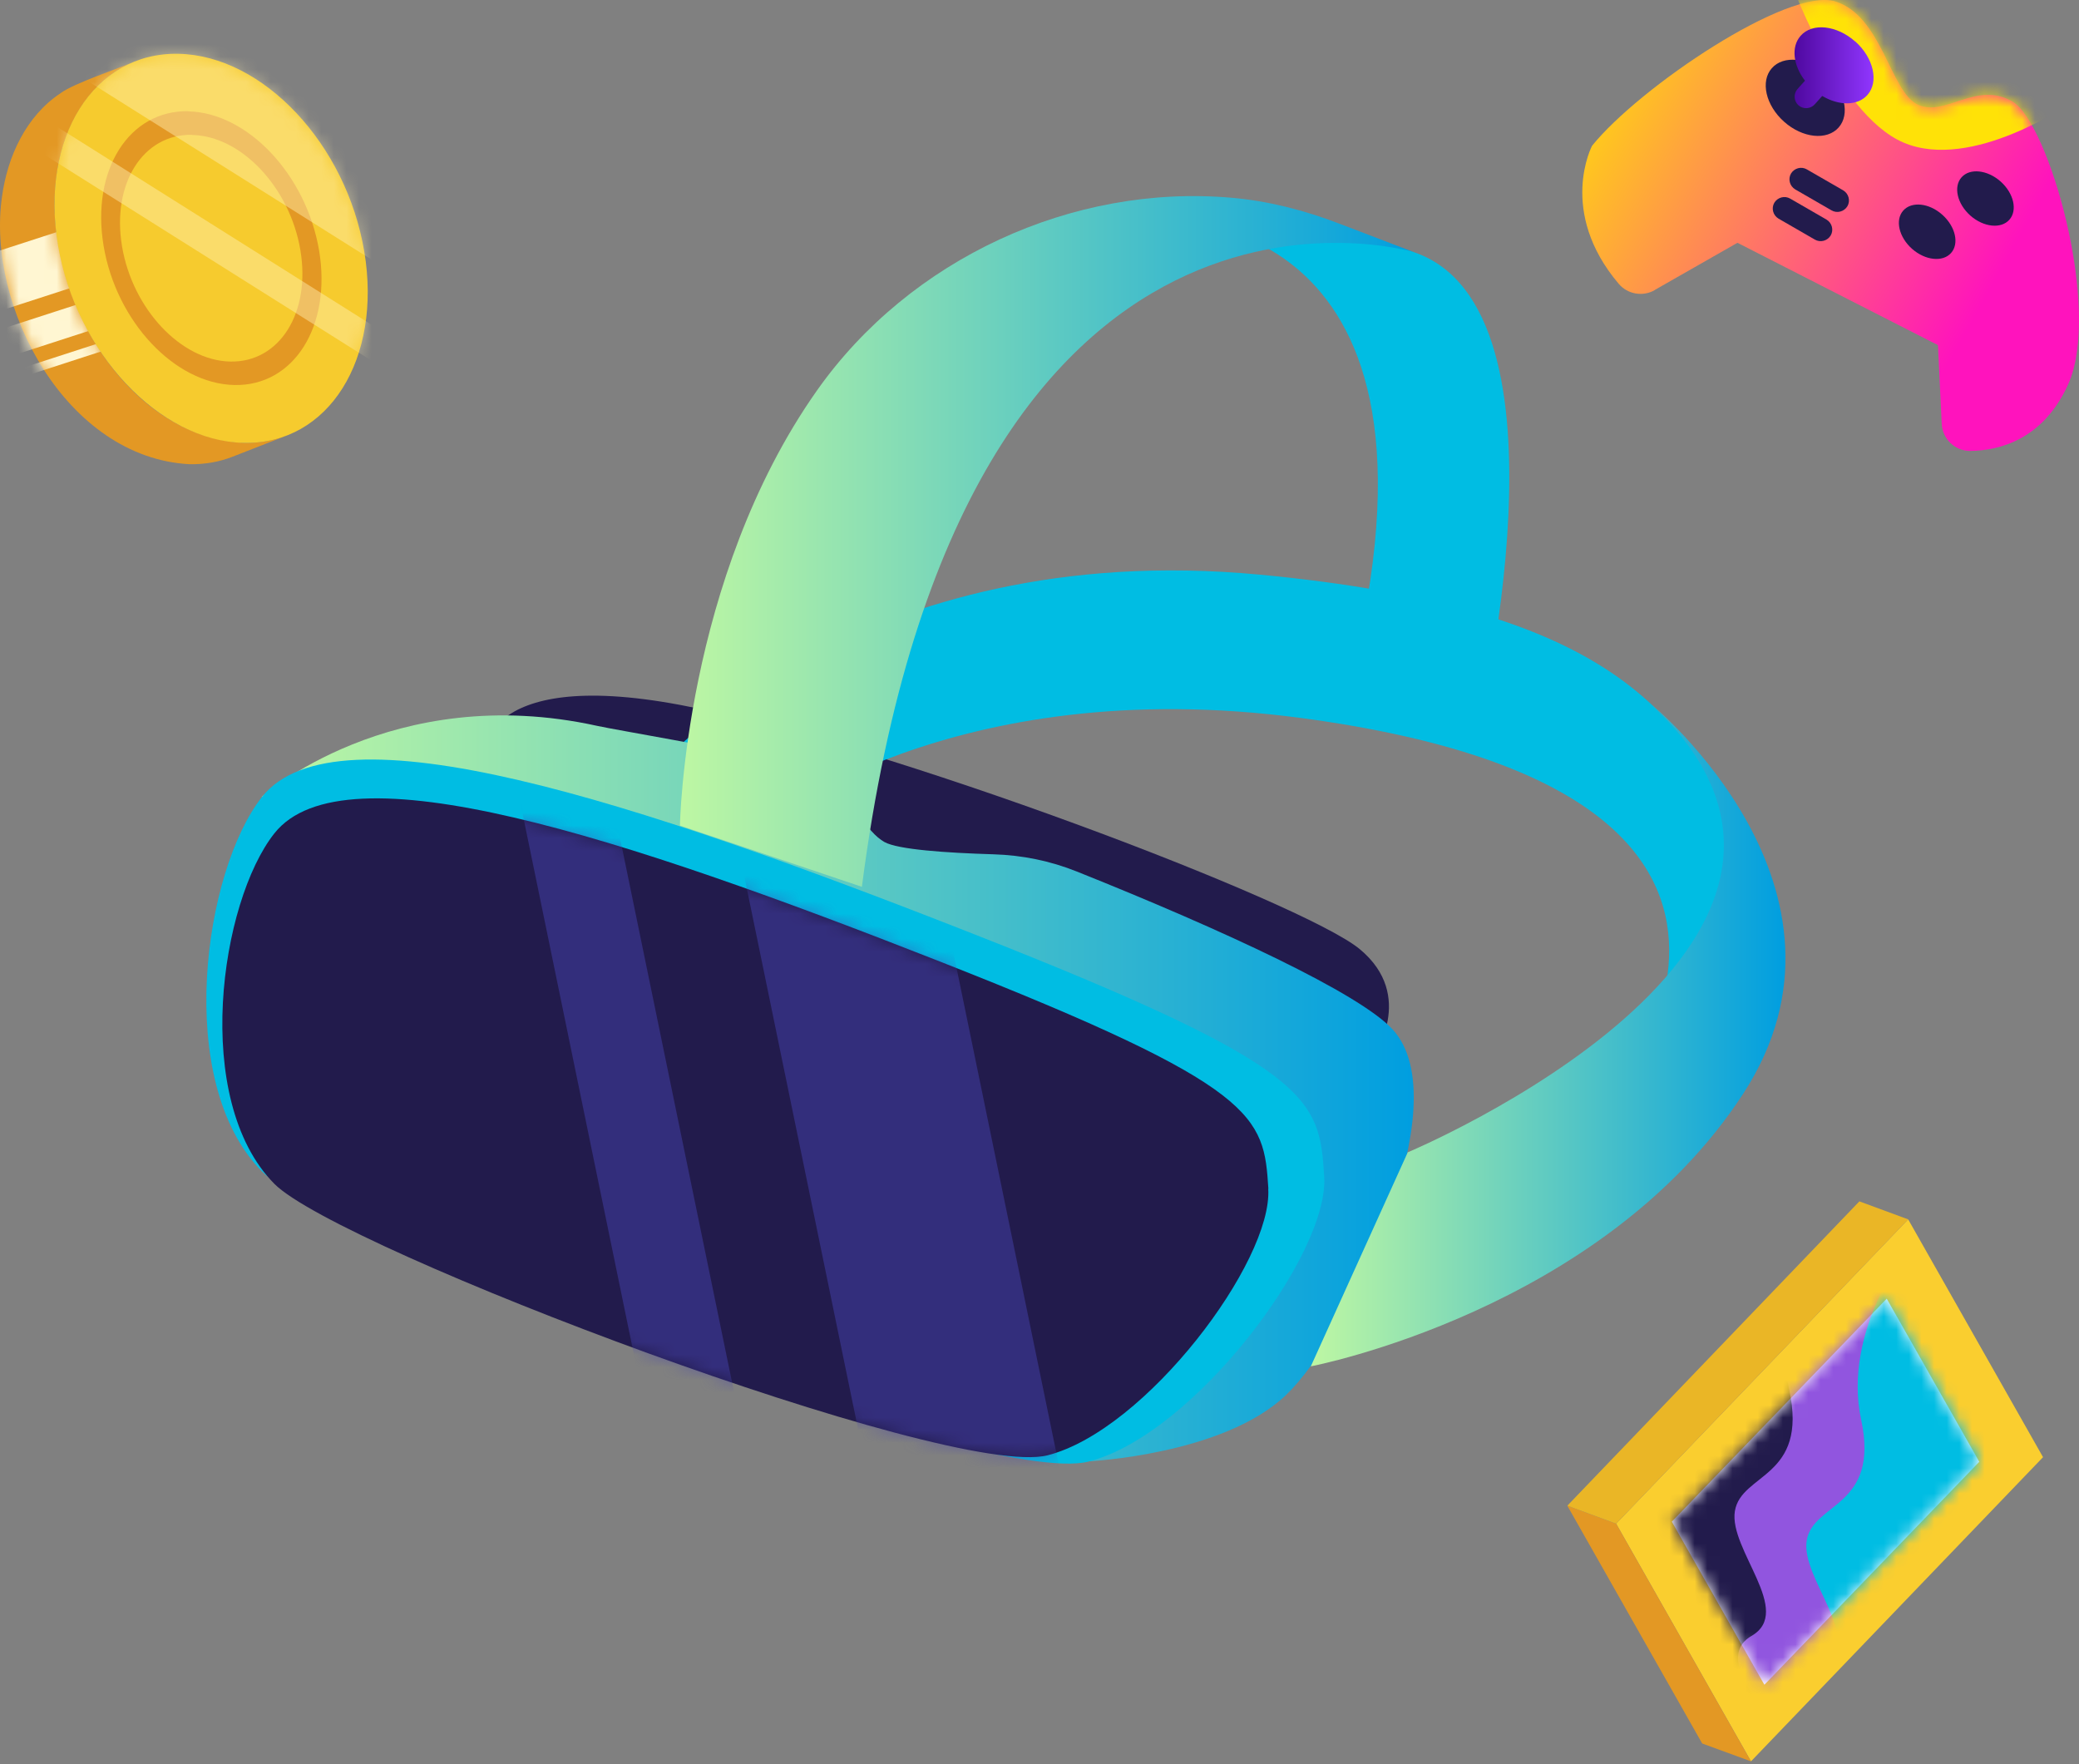 <?xml version="1.0" encoding="UTF-8"?> <svg xmlns="http://www.w3.org/2000/svg" width="165" height="140" viewBox="0 0 165 140" fill="none"><rect x="0" y="0" width="165" height="140" fill="#808080" stroke="none"/><path d="M131.325 23.014L137.893 19.267L153.807 27.389L154.104 33.626C154.161 34.849 155.177 35.808 156.4 35.785C158.662 35.751 162.123 34.906 164.122 30.542C166.852 24.59 162.603 9.705 159.701 8.049C156.811 6.392 154.378 9.328 152.196 8.3C150.014 7.272 149.363 1.24 145.639 0.109C141.903 -1.022 130.125 6.906 126.355 11.567C126.355 11.567 123.602 16.776 128.469 22.522C129.177 23.356 130.377 23.562 131.325 23.025V23.014Z" fill="url(#paint0_linear_122_3928)"></path><mask id="mask0_122_3928" style="mask-type:luminance" maskUnits="userSpaceOnUse" x="125" y="0" width="40" height="36"><path d="M131.325 23.014L137.893 19.267L153.807 27.389L154.104 33.626C154.161 34.849 155.177 35.808 156.4 35.785C158.662 35.751 162.123 34.906 164.122 30.542C166.852 24.59 162.603 9.705 159.701 8.049C156.811 6.392 154.378 9.328 152.196 8.3C150.014 7.272 149.363 1.24 145.639 0.109C141.903 -1.022 130.125 6.906 126.355 11.567C126.355 11.567 123.602 16.776 128.469 22.522C129.177 23.356 130.377 23.562 131.325 23.025V23.014Z" fill="white"></path></mask><g mask="url(#mask0_122_3928)"><path d="M141.834 -2.244C141.834 -2.244 145.65 8.997 151.076 11.316C156.514 13.635 164.316 8.174 164.316 8.174C164.316 8.174 148.666 -5.694 141.834 -2.244Z" fill="#FFE207"></path></g><path d="M140.623 5.41C139.698 6.449 140.132 8.357 141.594 9.659C143.056 10.962 144.998 11.167 145.924 10.116C146.849 9.077 146.415 7.169 144.953 5.867C143.49 4.564 141.548 4.359 140.623 5.41Z" fill="#221B4C"></path><path d="M155.68 14.069C155.017 14.811 155.326 16.171 156.377 17.108C157.428 18.033 158.81 18.181 159.472 17.439C160.135 16.696 159.827 15.337 158.776 14.4C157.725 13.475 156.342 13.326 155.68 14.069Z" fill="#221B4C"></path><path d="M151.053 16.708C150.39 17.45 150.699 18.81 151.75 19.747C152.801 20.672 154.183 20.82 154.846 20.078C155.508 19.335 155.2 17.976 154.149 17.039C153.098 16.102 151.715 15.965 151.053 16.708Z" fill="#221B4C"></path><path d="M142.474 15.028L145.364 16.696C145.798 16.948 146.358 16.799 146.621 16.365C146.872 15.931 146.724 15.371 146.29 15.108L143.399 13.441C142.965 13.189 142.406 13.338 142.143 13.772C141.891 14.206 142.04 14.766 142.474 15.028Z" fill="#221B4C"></path><path d="M147.238 3.296C145.775 1.994 143.833 1.788 142.908 2.839C142.131 3.719 142.314 5.181 143.251 6.404L142.657 7.066C142.326 7.443 142.36 8.026 142.737 8.357C143.114 8.688 143.696 8.654 144.028 8.277L144.622 7.615C145.947 8.403 147.432 8.414 148.209 7.535C149.134 6.495 148.7 4.587 147.238 3.285V3.296Z" fill="url(#paint1_linear_122_3928)"></path><path d="M141.149 17.347L144.039 19.015C144.473 19.267 145.033 19.118 145.296 18.684C145.547 18.25 145.398 17.69 144.964 17.427L142.074 15.759C141.64 15.508 141.08 15.657 140.818 16.091C140.566 16.525 140.715 17.085 141.149 17.347Z" fill="#221B4C"></path><path d="M108.969 83.845C108.969 83.845 112.43 79.047 107.906 75.311C103.371 71.576 70.14 58.964 53.964 55.937C37.788 52.91 38.29 60.255 38.29 60.255L108.98 83.845H108.969Z" fill="#221B4C"></path><path d="M52.398 60.689C52.398 60.689 68.323 42.617 99.932 45.598C127.612 48.203 132.33 56.302 137.528 64.15C142.726 71.998 126.79 88.997 126.79 88.997C126.79 88.997 149.797 63.179 103.245 56.976C75.451 53.275 60.646 65.441 60.646 65.441L52.398 60.7V60.689Z" fill="#00BDE3"></path><path d="M117.216 58.359C117.216 58.359 125.544 24.545 112.213 20.009C98.881 15.474 93.455 17.69 93.455 17.69C93.455 17.69 117.262 17.302 106.615 55.948L117.216 58.37V58.359Z" fill="#00BDE3"></path><path d="M110.522 81.686C107.872 78.818 97.122 73.826 85.47 69.165C83.368 68.32 81.129 67.863 78.856 67.795C75.063 67.68 71.271 67.418 70.197 66.823C69.854 66.629 69.5 66.332 69.157 65.944C66.701 63.248 63.628 61.169 60.144 60.118C57.791 59.41 48.96 57.947 47.407 57.605C31.093 54.006 20.778 63.236 20.778 63.236C20.778 63.236 25.176 71.29 35.789 73.883C46.401 76.488 86.361 115.968 86.361 115.968C86.361 115.968 97.088 115.466 102.069 110.702C107.05 105.938 115.926 87.523 110.511 81.674L110.522 81.686Z" fill="url(#paint2_linear_122_3928)"></path><path d="M105.096 93.373C104.708 87.204 104.331 84.759 77.279 74.124C50.228 63.488 26.695 55.777 20.789 63.248C16.197 69.063 13.741 85.833 20.789 92.961C26.261 98.502 78.045 118.093 86.373 115.991C94.701 113.889 105.485 99.553 105.096 93.384V93.373Z" fill="#00BDE3"></path><path d="M100.664 94.332C100.298 88.563 99.944 86.267 74.629 76.317C49.315 66.367 27.29 59.147 21.772 66.138C17.477 71.576 15.181 87.272 21.772 93.943C26.89 99.118 75.349 117.465 83.14 115.488C90.931 113.512 101.018 100.101 100.653 94.332H100.664Z" fill="#221B4C"></path><mask id="mask1_122_3928" style="mask-type:luminance" maskUnits="userSpaceOnUse" x="17" y="63" width="84" height="53"><path d="M100.664 94.332C100.298 88.563 99.944 86.267 74.629 76.317C49.315 66.367 27.29 59.147 21.772 66.138C17.477 71.576 15.181 87.272 21.772 93.943C26.89 99.118 75.349 117.465 83.14 115.488C90.931 113.512 101.018 100.101 100.653 94.332H100.664Z" fill="white"></path></mask><g mask="url(#mask1_122_3928)"><path opacity="0.49" d="M73.43 64.728L58.705 67.758L71.2 128.471L85.925 125.44L73.43 64.728Z" fill="#4742AD"></path><path opacity="0.49" d="M47.862 59.959L40.824 61.408L53.32 122.12L60.358 120.672L47.862 59.959Z" fill="#4742AD"></path></g><path d="M53.964 65.51C53.964 65.51 54.283 45.953 64.839 30.988C72.219 20.523 85.127 14.594 97.716 15.691C100.652 15.942 103.52 16.685 106.261 17.736L112.213 20.009C112.213 20.009 76.331 9.214 68.403 70.376L53.952 65.51H53.964Z" fill="url(#paint3_linear_122_3928)"></path><path d="M111.71 91.453C111.71 91.453 151.202 74.912 131.119 55.948C131.119 55.948 148.917 70.559 138.35 86.792C127.132 104.031 104.034 108.429 104.034 108.429L111.722 91.453H111.71Z" fill="url(#paint4_linear_122_3928)"></path><path d="M162.146 115.637L138.968 139.775L128.264 120.915L151.442 96.765L162.146 115.637Z" fill="#FACE2F"></path><path d="M157.085 116.003L140.03 133.698L132.684 120.755L149.74 103.06L157.085 116.003Z" fill="white"></path><mask id="mask2_122_3928" style="mask-type:luminance" maskUnits="userSpaceOnUse" x="132" y="103" width="26" height="31"><path d="M157.085 116.003L140.03 133.698L132.684 120.755L149.74 103.06L157.085 116.003Z" fill="white"></path></mask><g mask="url(#mask2_122_3928)"><path d="M139.516 97.006C139.516 97.006 134.261 103.7 135.769 110.691C137.277 117.683 131.942 117.26 131.451 120.299C130.959 123.337 136.157 128.249 132.764 130.203C129.383 132.156 135.106 137.64 135.529 137.503C135.94 137.366 150.265 126.376 150.265 126.376L149.717 105.219L139.493 94.824V97.017L139.516 97.006Z" fill="#221B4C"></path><path d="M145.753 96.629C145.753 96.629 140.498 103.323 142.006 110.314C143.514 117.306 138.179 116.883 137.688 119.922C137.197 122.96 142.394 127.873 139.002 129.826C135.62 131.779 141.343 137.263 141.766 137.126C142.177 136.989 156.503 125.999 156.503 125.999L155.954 104.842L145.73 94.447V96.64L145.753 96.629Z" fill="#9155DF"></path><path d="M157.519 101.644C157.519 101.644 146.838 106.785 151.659 116.141Z" fill="white"></path><path d="M151.454 98.959C151.454 98.959 146.199 105.654 147.707 112.645C149.215 119.636 143.88 119.213 143.389 122.252C142.897 125.291 148.095 130.203 144.702 132.157C141.309 134.11 147.044 139.593 147.467 139.456C147.878 139.319 162.203 128.33 162.203 128.33L161.655 107.173L151.431 96.777V98.971L151.454 98.959Z" fill="#00BDE3"></path></g><path d="M138.967 139.776L135.095 138.359L124.391 119.487L128.263 120.915L138.967 139.776Z" fill="#E39824"></path><path d="M128.263 120.915L124.391 119.487L147.569 95.337L151.442 96.765L128.263 120.915Z" fill="#EAB626"></path><path d="M19.361 35.146C9.605 34.632 3.231 22.671 4.487 13.921C4.967 10.185 7.012 6.313 10.736 4.862C9.502 5.399 5.858 6.61 4.819 7.386C2.054 9.214 0.592 12.436 0.158 15.611C-1.099 24.362 5.264 36.323 15.031 36.837C16.265 36.86 17.408 36.654 18.459 36.243L22.788 34.552C21.737 34.963 20.595 35.169 19.361 35.146Z" fill="#E39824"></path><mask id="mask3_122_3928" style="mask-type:luminance" maskUnits="userSpaceOnUse" x="0" y="4" width="23" height="33"><path d="M19.361 35.146C9.605 34.632 3.231 22.671 4.487 13.921C4.967 10.185 7.012 6.313 10.736 4.862C9.502 5.399 5.858 6.61 4.819 7.386C2.054 9.214 0.592 12.436 0.158 15.611C-1.099 24.362 5.264 36.323 15.031 36.837C16.265 36.86 17.408 36.654 18.459 36.243L22.788 34.552C21.737 34.963 20.595 35.169 19.361 35.146Z" fill="white"></path></mask><g mask="url(#mask3_122_3928)"><path d="M-4.903 26.258L15.602 19.61L14.14 15.291L-6.354 21.94L-4.903 26.258Z" fill="#FFF6D2"></path><path d="M-2.744 29.434L17.75 22.785L17.03 20.627L-3.475 27.275L-2.744 29.434Z" fill="#FFF6D2"></path><path d="M-1.796 31.079L18.709 24.419L18.492 23.779L-2.013 30.428L-1.796 31.079Z" fill="#FFF6D2"></path></g><path d="M14.164 4.268C20.881 4.405 27.484 11.43 28.912 19.964C30.34 28.486 26.067 35.294 19.35 35.146C12.633 35.009 6.042 27.983 4.602 19.461C3.163 10.928 7.447 4.131 14.164 4.268Z" fill="#F6CB2E"></path><mask id="mask4_122_3928" style="mask-type:luminance" maskUnits="userSpaceOnUse" x="4" y="4" width="26" height="32"><path d="M14.164 4.268C20.881 4.405 27.484 11.43 28.912 19.964C30.34 28.486 26.067 35.294 19.35 35.146C12.633 35.009 6.042 27.983 4.602 19.461C3.163 10.928 7.447 4.131 14.164 4.268Z" fill="white"></path></mask><g mask="url(#mask4_122_3928)"><path d="M14.941 8.837C19.659 8.94 24.308 13.875 25.325 19.873C26.33 25.87 23.326 30.657 18.596 30.554C13.867 30.451 9.229 25.516 8.224 19.519C7.218 13.521 10.223 8.735 14.952 8.826L14.941 8.837Z" fill="#E39824"></path><path d="M15.25 10.711C19.157 10.791 23.006 14.88 23.84 19.85C24.674 24.819 22.184 28.772 18.277 28.692C14.37 28.612 10.52 24.522 9.686 19.553C8.852 14.584 11.343 10.62 15.25 10.699V10.711Z" fill="#F6CB2E"></path><g style="mix-blend-mode:screen" opacity="0.46"><path d="M1.85 3.217L38.257 26.121L43.021 18.822L6.613 -4.094L1.85 3.217Z" fill="#FFEFB0"></path></g><g style="mix-blend-mode:screen" opacity="0.46"><path d="M0.547 10.402L36.943 33.318L38.268 31.296L1.861 8.38L0.547 10.402Z" fill="#FFEFB0"></path></g></g><defs><linearGradient id="paint0_linear_122_3928" x1="123.534" y1="3.765" x2="157.919" y2="23.025" gradientUnits="userSpaceOnUse"><stop stop-color="#FFE900"></stop><stop offset="1" stop-color="#FF13BD"></stop></linearGradient><linearGradient id="paint1_linear_122_3928" x1="142.428" y1="5.375" x2="148.7" y2="5.375" gradientUnits="userSpaceOnUse"><stop stop-color="#4F08A0"></stop><stop offset="1" stop-color="#9036FF"></stop></linearGradient><linearGradient id="paint2_linear_122_3928" x1="20.789" y1="86.381" x2="112.225" y2="86.381" gradientUnits="userSpaceOnUse"><stop stop-color="#BEF7A3"></stop><stop offset="1" stop-color="#009EE0"></stop></linearGradient><linearGradient id="paint3_linear_122_3928" x1="53.964" y1="42.971" x2="112.224" y2="42.971" gradientUnits="userSpaceOnUse"><stop stop-color="#BEF7A3"></stop><stop offset="1" stop-color="#009EE0"></stop></linearGradient><linearGradient id="paint4_linear_122_3928" x1="104.022" y1="82.189" x2="141.698" y2="82.189" gradientUnits="userSpaceOnUse"><stop stop-color="#BEF7A3"></stop><stop offset="1" stop-color="#009EE0"></stop></linearGradient></defs></svg> 